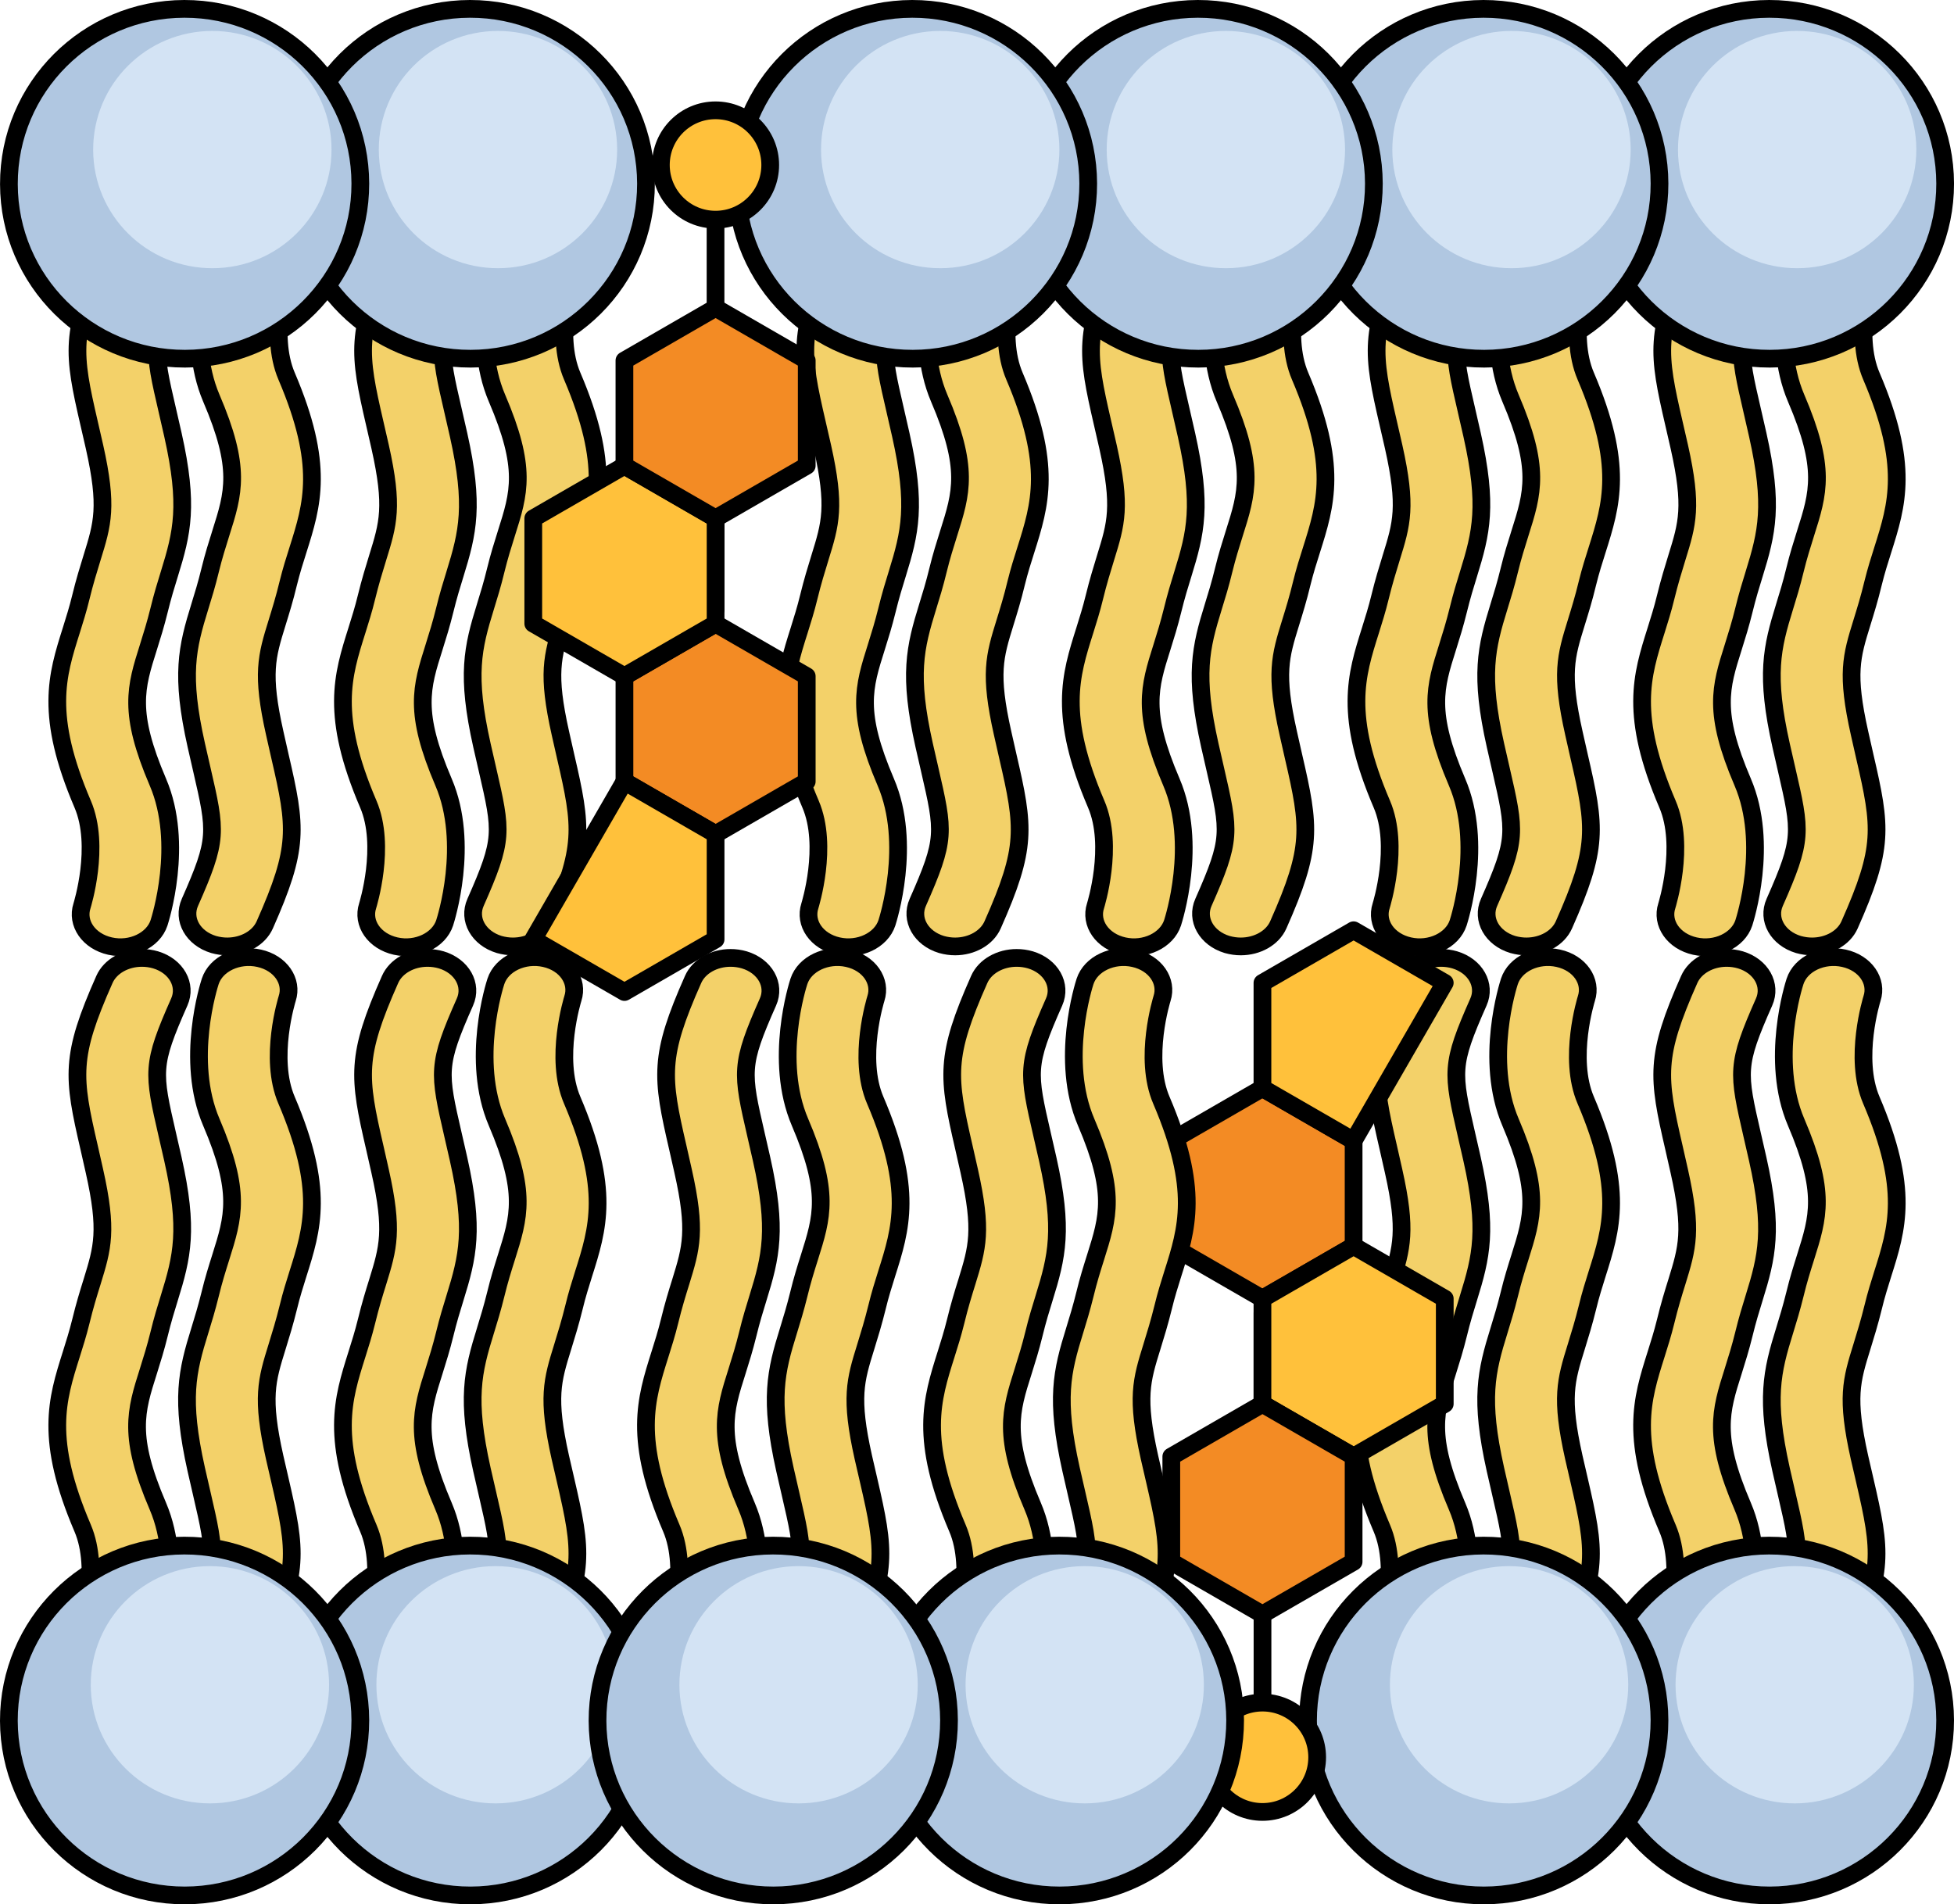 <?xml version="1.0" encoding="utf-8"?>
<!-- Generator: Adobe Illustrator 22.0.0, SVG Export Plug-In . SVG Version: 6.00 Build 0)  -->
<svg version="1.1" id="Layer_1" xmlns="http://www.w3.org/2000/svg" xmlns:xlink="http://www.w3.org/1999/xlink" x="0px" y="0px"
	 width="110.235px" height="107.43px" viewBox="0 0 110.235 107.43" enable-background="new 0 0 110.235 107.43"
	 xml:space="preserve">
<g>
	<g>
		<g>
			<g>
				<g>
					<g>
						<path fill="#F3D169" stroke="#000000" stroke-miterlimit="10" d="M28.943,53.392c0.916-0.002,1.777-0.467,2.109-1.219
							c1.938-4.361,1.791-5.474,0.863-9.481l-0.299-1.323c-0.756-3.366-0.459-4.332,0.135-6.252c0.197-0.639,0.42-1.351,0.631-2.233
							c0.17-0.688,0.361-1.292,0.543-1.862c0.811-2.565,1.505-4.776-0.643-9.802c-1.016-2.371,0.025-5.698,0.035-5.731
							c0.328-0.988-0.383-2.008-1.58-2.276c-1.203-0.267-2.438,0.321-2.762,1.309c-0.06,0.181-1.43,4.447,0.061,7.938
							c1.695,3.951,1.26,5.337,0.533,7.627c-0.199,0.633-0.412,1.307-0.598,2.072c-0.195,0.806-0.398,1.459-0.578,2.042
							c-0.727,2.349-1.096,3.87-0.203,7.849l0.307,1.342c0.822,3.57,0.91,3.945-0.668,7.513c-0.43,0.961,0.172,2.027,1.336,2.378
							C28.421,53.355,28.685,53.394,28.943,53.392z"/>
						<path fill="#F3D169" stroke="#000000" stroke-miterlimit="10" d="M24.118,13.193c-0.92,0-1.779,0.465-2.111,1.218
							c-1.938,4.363-1.791,5.474-0.863,9.482l0.303,1.321c0.754,3.368,0.455,4.332-0.141,6.253c-0.197,0.641-0.417,1.35-0.632,2.231
							c-0.166,0.686-0.361,1.294-0.539,1.866c-0.81,2.563-1.508,4.772,0.643,9.801c1.018,2.371-0.029,5.7-0.037,5.732
							c-0.324,0.989,0.383,2.008,1.584,2.276c1.195,0.268,2.432-0.321,2.76-1.309c0.056-0.181,1.434-4.45-0.063-7.94
							c-1.691-3.954-1.256-5.335-0.531-7.626c0.199-0.631,0.408-1.305,0.596-2.069c0.197-0.806,0.398-1.461,0.58-2.045
							c0.726-2.344,1.096-3.868,0.205-7.848l-0.307-1.342c-0.828-3.574-0.916-3.947,0.668-7.51c0.43-0.961-0.172-2.027-1.34-2.378
							C24.634,13.23,24.372,13.193,24.118,13.193z"/>
					</g>
					<g>
						<g>
							<path fill="#B0C7E1" d="M16.617,10.389c0.01,5.446,4.455,9.856,9.932,9.847c5.471-0.008,9.904-4.434,9.894-9.884
								C36.43,4.9,31.986,0.493,26.511,0.5C21.036,0.509,16.607,4.933,16.617,10.389z"/>
						</g>
						<g>
							<path fill="none" stroke="#000000" stroke-miterlimit="10" d="M16.617,10.389c0.01,5.446,4.455,9.856,9.932,9.847
								c5.471-0.008,9.904-4.434,9.894-9.884C36.43,4.9,31.986,0.493,26.511,0.5C21.036,0.509,16.607,4.933,16.617,10.389z"/>
						</g>
						<g>
							<path fill="#D3E3F4" d="M21.37,8.453c0.006,3.694,3.021,6.685,6.736,6.678c3.711-0.004,6.715-3.007,6.711-6.701
								c-0.01-3.7-3.023-6.69-6.736-6.684C24.368,1.751,21.365,4.753,21.37,8.453z"/>
						</g>
					</g>
				</g>
				<g>
					<g>
						<path fill="#F3D169" stroke="#000000" stroke-miterlimit="10" d="M24.115,54.04c-0.916,0-1.777,0.467-2.109,1.216
							c-1.938,4.365-1.789,5.477-0.863,9.483l0.299,1.322c0.756,3.366,0.459,4.332-0.133,6.254c-0.199,0.636-0.42,1.352-0.633,2.232
							c-0.17,0.688-0.361,1.292-0.541,1.862c-0.81,2.564-1.508,4.774,0.643,9.801c1.014,2.371-0.027,5.699-0.037,5.732
							c-0.326,0.987,0.383,2.008,1.58,2.276c1.201,0.267,2.436-0.321,2.764-1.309c0.059-0.18,1.429-4.447-0.063-7.936
							c-1.695-3.953-1.26-5.338-0.533-7.628c0.199-0.634,0.41-1.307,0.598-2.073c0.195-0.806,0.398-1.459,0.578-2.043
							c0.729-2.347,1.098-3.87,0.203-7.847l-0.307-1.341c-0.822-3.572-0.91-3.947,0.668-7.513c0.43-0.963-0.17-2.028-1.336-2.378
							C24.636,54.075,24.372,54.039,24.115,54.04z"/>
						<path fill="#F3D169" stroke="#000000" stroke-miterlimit="10" d="M28.939,94.238c0.918,0,1.779-0.465,2.113-1.219
							c1.938-4.363,1.789-5.473,0.863-9.482l-0.305-1.322c-0.754-3.369-0.455-4.333,0.141-6.253
							c0.197-0.641,0.418-1.349,0.635-2.231c0.164-0.686,0.359-1.294,0.537-1.865c0.813-2.562,1.507-4.772-0.643-9.8
							c-1.018-2.372,0.029-5.701,0.037-5.732c0.324-0.991-0.383-2.009-1.582-2.274c-1.197-0.268-2.436,0.318-2.76,1.306
							c-0.059,0.18-1.434,4.45,0.061,7.941c1.691,3.953,1.254,5.336,0.531,7.628c-0.199,0.63-0.41,1.303-0.594,2.067
							c-0.199,0.806-0.4,1.459-0.58,2.044c-0.728,2.346-1.096,3.87-0.207,7.85l0.307,1.338c0.828,3.575,0.916,3.949-0.668,7.511
							c-0.43,0.961,0.174,2.027,1.34,2.378C28.423,94.202,28.682,94.238,28.939,94.238z"/>
					</g>
					<g>
						<g>
							<path fill="#B0C7E1" d="M36.443,97.043c-0.01-5.449-4.455-9.859-9.934-9.849c-5.471,0.008-9.902,4.434-9.894,9.884
								c0.014,5.453,4.459,9.859,9.932,9.852C32.021,106.92,36.452,102.496,36.443,97.043z"/>
						</g>
						<g>
							<path fill="none" stroke="#000000" stroke-miterlimit="10" d="M36.443,97.043c-0.01-5.449-4.455-9.859-9.934-9.849
								c-5.471,0.008-9.902,4.434-9.894,9.884c0.014,5.453,4.459,9.859,9.932,9.852C32.021,106.92,36.452,102.496,36.443,97.043z"/>
						</g>
						<g>
							<path fill="#D3E3F4" d="M34.679,95.032c-0.006-3.693-3.021-6.684-6.734-6.68c-3.713,0.006-6.717,3.008-6.711,6.704
								c0.008,3.698,3.021,6.687,6.734,6.681C31.68,101.731,34.685,98.73,34.679,95.032z"/>
						</g>
					</g>
				</g>
			</g>
		</g>
		<g>
			<g>
				<g>
					<g>
						<path fill="#F3D169" stroke="#000000" stroke-miterlimit="10" d="M12.828,53.392c0.916-0.002,1.777-0.467,2.109-1.219
							c1.937-4.361,1.791-5.474,0.863-9.481l-0.299-1.323c-0.756-3.366-0.459-4.332,0.135-6.252c0.197-0.639,0.42-1.351,0.631-2.233
							c0.17-0.688,0.361-1.292,0.543-1.862c0.811-2.565,1.505-4.776-0.642-9.802c-1.016-2.371,0.025-5.698,0.035-5.731
							c0.328-0.988-0.383-2.008-1.58-2.276c-1.203-0.267-2.438,0.321-2.762,1.309c-0.061,0.181-1.43,4.447,0.061,7.938
							c1.695,3.951,1.26,5.337,0.533,7.627c-0.199,0.633-0.412,1.307-0.598,2.072c-0.195,0.806-0.398,1.459-0.578,2.042
							c-0.727,2.349-1.096,3.87-0.203,7.849l0.307,1.342c0.822,3.57,0.91,3.945-0.668,7.513c-0.43,0.961,0.172,2.027,1.336,2.378
							C12.307,53.355,12.57,53.394,12.828,53.392z"/>
						<path fill="#F3D169" stroke="#000000" stroke-miterlimit="10" d="M8.004,13.193c-0.92,0-1.779,0.465-2.111,1.218
							c-1.937,4.363-1.791,5.474-0.863,9.482l0.303,1.321c0.754,3.368,0.455,4.332-0.141,6.253c-0.197,0.641-0.418,1.35-0.632,2.231
							c-0.166,0.686-0.361,1.294-0.539,1.866c-0.81,2.563-1.508,4.772,0.643,9.801c1.018,2.371-0.029,5.7-0.037,5.732
							c-0.324,0.989,0.383,2.008,1.584,2.276c1.195,0.268,2.432-0.321,2.76-1.309c0.056-0.181,1.434-4.45-0.063-7.94
							c-1.691-3.954-1.256-5.335-0.531-7.626c0.199-0.631,0.408-1.305,0.596-2.069c0.197-0.806,0.398-1.461,0.58-2.045
							c0.727-2.344,1.096-3.868,0.205-7.848l-0.307-1.342c-0.828-3.574-0.916-3.947,0.668-7.51c0.43-0.961-0.172-2.027-1.34-2.378
							C8.52,13.23,8.258,13.193,8.004,13.193z"/>
					</g>
					<g>
						<g>
							<path fill="#B0C7E1" d="M0.502,10.389c0.01,5.446,4.455,9.856,9.932,9.847c5.471-0.008,9.904-4.434,9.894-9.884
								C20.316,4.9,15.871,0.493,10.397,0.5C4.922,0.509,0.492,4.933,0.502,10.389z"/>
						</g>
						<g>
							<path fill="none" stroke="#000000" stroke-miterlimit="10" d="M0.502,10.389c0.01,5.446,4.455,9.856,9.932,9.847
								c5.471-0.008,9.904-4.434,9.894-9.884C20.316,4.9,15.871,0.493,10.397,0.5C4.922,0.509,0.492,4.933,0.502,10.389z"/>
						</g>
						<g>
							<path fill="#D3E3F4" d="M5.256,8.453c0.006,3.694,3.021,6.685,6.736,6.678c3.711-0.004,6.715-3.007,6.711-6.701
								c-0.01-3.7-3.023-6.69-6.736-6.684C8.254,1.751,5.25,4.753,5.256,8.453z"/>
						</g>
					</g>
				</g>
				<g>
					<g>
						<path fill="#F3D169" stroke="#000000" stroke-miterlimit="10" d="M8,54.04c-0.916,0-1.777,0.467-2.109,1.216
							c-1.938,4.365-1.789,5.477-0.863,9.483l0.299,1.322c0.756,3.366,0.459,4.332-0.133,6.254c-0.199,0.636-0.42,1.352-0.633,2.232
							c-0.17,0.688-0.361,1.292-0.541,1.862c-0.81,2.564-1.508,4.774,0.643,9.801c1.014,2.371-0.027,5.699-0.037,5.732
							c-0.326,0.987,0.383,2.008,1.58,2.276c1.201,0.267,2.436-0.321,2.764-1.309c0.059-0.18,1.429-4.447-0.063-7.936
							c-1.695-3.953-1.26-5.338-0.533-7.628c0.199-0.634,0.41-1.307,0.598-2.073c0.195-0.806,0.398-1.459,0.578-2.043
							c0.729-2.347,1.098-3.87,0.203-7.847l-0.307-1.341c-0.822-3.572-0.91-3.947,0.668-7.513c0.43-0.963-0.17-2.028-1.336-2.378
							C8.522,54.075,8.258,54.039,8,54.04z"/>
						<path fill="#F3D169" stroke="#000000" stroke-miterlimit="10" d="M12.824,94.238c0.918,0,1.779-0.465,2.113-1.219
							c1.937-4.363,1.789-5.473,0.863-9.482l-0.305-1.322c-0.754-3.369-0.455-4.333,0.141-6.253
							c0.197-0.641,0.418-1.349,0.635-2.231c0.164-0.686,0.359-1.294,0.537-1.865c0.813-2.562,1.507-4.772-0.643-9.8
							c-1.018-2.372,0.029-5.701,0.037-5.732c0.324-0.991-0.383-2.009-1.582-2.274c-1.197-0.268-2.436,0.318-2.76,1.306
							c-0.059,0.18-1.434,4.45,0.061,7.941c1.691,3.953,1.254,5.336,0.531,7.628c-0.199,0.63-0.41,1.303-0.594,2.067
							c-0.199,0.806-0.4,1.459-0.58,2.044c-0.729,2.346-1.096,3.87-0.207,7.85l0.307,1.338c0.828,3.575,0.916,3.949-0.668,7.511
							c-0.43,0.961,0.174,2.027,1.34,2.378C12.309,94.202,12.568,94.238,12.824,94.238z"/>
					</g>
					<g>
						<g>
							<path fill="#B0C7E1" d="M20.328,97.043c-0.01-5.449-4.455-9.859-9.934-9.849c-5.471,0.008-9.902,4.434-9.894,9.884
								c0.014,5.453,4.459,9.859,9.932,9.852C15.906,106.92,20.338,102.496,20.328,97.043z"/>
						</g>
						<g>
							<path fill="none" stroke="#000000" stroke-miterlimit="10" d="M20.328,97.043c-0.01-5.449-4.455-9.859-9.934-9.849
								c-5.471,0.008-9.902,4.434-9.894,9.884c0.014,5.453,4.459,9.859,9.932,9.852C15.906,106.92,20.338,102.496,20.328,97.043z"/>
						</g>
						<g>
							<path fill="#D3E3F4" d="M18.565,95.032c-0.006-3.693-3.021-6.684-6.734-6.68c-3.713,0.006-6.717,3.008-6.711,6.704
								c0.008,3.698,3.022,6.687,6.734,6.681C15.566,101.731,18.57,98.73,18.565,95.032z"/>
						</g>
					</g>
				</g>
			</g>
		</g>
	</g>
	<g>
		<g>
			<g>
				<g>
					<g>
						<path fill="#F3D169" stroke="#000000" stroke-miterlimit="10" d="M102.235,53.392c0.916-0.002,1.777-0.467,2.109-1.219
							c1.938-4.361,1.791-5.474,0.863-9.481l-0.299-1.323c-0.756-3.366-0.459-4.332,0.135-6.252c0.197-0.639,0.42-1.351,0.631-2.233
							c0.17-0.688,0.361-1.292,0.543-1.862c0.811-2.565,1.505-4.776-0.643-9.802c-1.016-2.371,0.025-5.698,0.035-5.731
							c0.328-0.988-0.383-2.008-1.58-2.276c-1.203-0.267-2.438,0.321-2.762,1.309c-0.061,0.181-1.43,4.447,0.061,7.938
							c1.695,3.951,1.26,5.337,0.533,7.627c-0.199,0.633-0.412,1.307-0.598,2.072c-0.195,0.806-0.398,1.459-0.578,2.042
							c-0.727,2.349-1.096,3.87-0.203,7.849l0.307,1.342c0.822,3.57,0.91,3.945-0.668,7.513c-0.43,0.961,0.172,2.027,1.336,2.378
							C101.713,53.355,101.977,53.394,102.235,53.392z"/>
						<path fill="#F3D169" stroke="#000000" stroke-miterlimit="10" d="M97.411,13.193c-0.92,0-1.779,0.465-2.111,1.218
							c-1.938,4.363-1.791,5.474-0.863,9.482l0.303,1.321c0.754,3.368,0.455,4.332-0.141,6.253c-0.197,0.641-0.417,1.35-0.632,2.231
							c-0.166,0.686-0.361,1.294-0.539,1.866c-0.811,2.563-1.508,4.772,0.643,9.801c1.018,2.371-0.029,5.7-0.037,5.732
							c-0.324,0.989,0.383,2.008,1.584,2.276c1.195,0.268,2.432-0.321,2.76-1.309c0.056-0.181,1.434-4.45-0.063-7.94
							c-1.691-3.954-1.256-5.335-0.531-7.626c0.199-0.631,0.408-1.305,0.596-2.069c0.197-0.806,0.398-1.461,0.58-2.045
							c0.727-2.344,1.096-3.868,0.205-7.848l-0.307-1.342c-0.828-3.574-0.916-3.947,0.668-7.51c0.43-0.961-0.172-2.027-1.34-2.378
							C97.926,13.23,97.665,13.193,97.411,13.193z"/>
					</g>
					<g>
						<g>
							<path fill="#B0C7E1" d="M89.909,10.389c0.01,5.446,4.455,9.856,9.932,9.847c5.471-0.008,9.904-4.434,9.895-9.884
								c-0.012-5.452-4.457-9.859-9.932-9.852C94.329,0.509,89.899,4.933,89.909,10.389z"/>
						</g>
						<g>
							<path fill="none" stroke="#000000" stroke-miterlimit="10" d="M89.909,10.389c0.01,5.446,4.455,9.856,9.932,9.847
								c5.471-0.008,9.904-4.434,9.895-9.884c-0.012-5.452-4.457-9.859-9.932-9.852C94.329,0.509,89.899,4.933,89.909,10.389z"/>
						</g>
						<g>
							<path fill="#D3E3F4" d="M94.663,8.453c0.006,3.694,3.021,6.685,6.736,6.678c3.711-0.004,6.715-3.007,6.711-6.701
								c-0.01-3.7-3.023-6.69-6.736-6.684C97.661,1.751,94.657,4.753,94.663,8.453z"/>
						</g>
					</g>
				</g>
				<g>
					<g>
						<path fill="#F3D169" stroke="#000000" stroke-miterlimit="10" d="M97.407,54.04c-0.916,0-1.777,0.467-2.109,1.216
							c-1.938,4.365-1.789,5.477-0.863,9.483l0.299,1.322c0.756,3.366,0.459,4.332-0.133,6.254c-0.199,0.636-0.42,1.352-0.633,2.232
							c-0.17,0.688-0.361,1.292-0.541,1.862c-0.811,2.564-1.508,4.774,0.643,9.801c1.014,2.371-0.027,5.699-0.037,5.732
							c-0.326,0.987,0.383,2.008,1.58,2.276c1.201,0.267,2.435-0.321,2.764-1.309c0.059-0.18,1.429-4.447-0.063-7.936
							c-1.695-3.953-1.26-5.338-0.533-7.628c0.199-0.634,0.41-1.307,0.598-2.073c0.195-0.806,0.398-1.459,0.578-2.043
							c0.729-2.347,1.098-3.87,0.203-7.847l-0.307-1.341c-0.822-3.572-0.91-3.947,0.668-7.513c0.43-0.963-0.17-2.028-1.336-2.378
							C97.928,54.075,97.665,54.039,97.407,54.04z"/>
						<path fill="#F3D169" stroke="#000000" stroke-miterlimit="10" d="M102.231,94.238c0.918,0,1.779-0.465,2.113-1.219
							c1.938-4.363,1.789-5.473,0.863-9.482l-0.305-1.322c-0.754-3.369-0.455-4.333,0.141-6.253
							c0.197-0.641,0.418-1.349,0.635-2.231c0.164-0.686,0.359-1.294,0.537-1.865c0.813-2.562,1.507-4.772-0.643-9.8
							c-1.018-2.372,0.029-5.701,0.037-5.732c0.324-0.991-0.383-2.009-1.582-2.274c-1.197-0.268-2.436,0.318-2.76,1.306
							c-0.059,0.18-1.434,4.45,0.061,7.941c1.691,3.953,1.254,5.336,0.531,7.628c-0.199,0.63-0.41,1.303-0.594,2.067
							c-0.199,0.806-0.4,1.459-0.58,2.044c-0.729,2.346-1.096,3.87-0.207,7.85l0.307,1.338c0.828,3.575,0.916,3.949-0.668,7.511
							c-0.43,0.961,0.174,2.027,1.34,2.378C101.715,94.202,101.975,94.238,102.231,94.238z"/>
					</g>
					<g>
						<g>
							<path fill="#B0C7E1" d="M109.735,97.043c-0.01-5.449-4.455-9.859-9.934-9.849c-5.471,0.008-9.902,4.434-9.895,9.884
								c0.014,5.453,4.459,9.859,9.932,9.852C105.313,106.92,109.745,102.496,109.735,97.043z"/>
						</g>
						<g>
							<path fill="none" stroke="#000000" stroke-miterlimit="10" d="M109.735,97.043c-0.01-5.449-4.455-9.859-9.934-9.849
								c-5.471,0.008-9.902,4.434-9.895,9.884c0.014,5.453,4.459,9.859,9.932,9.852C105.313,106.92,109.745,102.496,109.735,97.043z
								"/>
						</g>
						<g>
							<path fill="#D3E3F4" d="M107.971,95.032c-0.006-3.693-3.021-6.684-6.734-6.68c-3.713,0.006-6.717,3.008-6.711,6.704
								c0.008,3.698,3.021,6.687,6.734,6.681C104.973,101.731,107.977,98.73,107.971,95.032z"/>
						</g>
					</g>
				</g>
			</g>
		</g>
		<g>
			<g>
				<g>
					<g>
						<path fill="#F3D169" stroke="#000000" stroke-miterlimit="10" d="M86.12,53.392c0.916-0.002,1.777-0.467,2.109-1.219
							c1.938-4.361,1.791-5.474,0.863-9.481l-0.299-1.323c-0.756-3.366-0.459-4.332,0.135-6.252c0.197-0.639,0.42-1.351,0.631-2.233
							c0.17-0.688,0.361-1.292,0.543-1.862c0.811-2.565,1.505-4.776-0.642-9.802c-1.016-2.371,0.025-5.698,0.035-5.731
							c0.328-0.988-0.383-2.008-1.58-2.276c-1.203-0.267-2.438,0.321-2.762,1.309c-0.061,0.181-1.43,4.447,0.061,7.938
							c1.695,3.951,1.26,5.337,0.533,7.627c-0.199,0.633-0.412,1.307-0.598,2.072c-0.195,0.806-0.398,1.459-0.578,2.042
							c-0.727,2.349-1.096,3.87-0.203,7.849l0.307,1.342c0.822,3.57,0.91,3.945-0.668,7.513c-0.43,0.961,0.172,2.027,1.336,2.378
							C85.599,53.355,85.863,53.394,86.12,53.392z"/>
						<path fill="#F3D169" stroke="#000000" stroke-miterlimit="10" d="M81.296,13.193c-0.92,0-1.779,0.465-2.111,1.218
							c-1.938,4.363-1.791,5.474-0.863,9.482l0.303,1.321c0.754,3.368,0.455,4.332-0.141,6.253c-0.197,0.641-0.417,1.35-0.632,2.231
							c-0.166,0.686-0.361,1.294-0.539,1.866c-0.81,2.563-1.508,4.772,0.643,9.801c1.018,2.371-0.029,5.7-0.037,5.732
							c-0.324,0.989,0.383,2.008,1.584,2.276c1.195,0.268,2.432-0.321,2.76-1.309c0.056-0.181,1.434-4.45-0.063-7.94
							c-1.691-3.954-1.256-5.335-0.531-7.626c0.199-0.631,0.408-1.305,0.596-2.069c0.197-0.806,0.398-1.461,0.58-2.045
							c0.727-2.344,1.096-3.868,0.205-7.848l-0.307-1.342c-0.828-3.574-0.916-3.947,0.668-7.51c0.43-0.961-0.172-2.027-1.34-2.378
							C81.812,13.23,81.55,13.193,81.296,13.193z"/>
					</g>
					<g>
						<g>
							<path fill="#B0C7E1" d="M73.794,10.389c0.01,5.446,4.455,9.856,9.932,9.847c5.471-0.008,9.904-4.434,9.895-9.884
								C93.608,4.9,89.163,0.493,83.689,0.5C78.214,0.509,73.785,4.933,73.794,10.389z"/>
						</g>
						<g>
							<path fill="none" stroke="#000000" stroke-miterlimit="10" d="M73.794,10.389c0.01,5.446,4.455,9.856,9.932,9.847
								c5.471-0.008,9.904-4.434,9.895-9.884C93.608,4.9,89.163,0.493,83.689,0.5C78.214,0.509,73.785,4.933,73.794,10.389z"/>
						</g>
						<g>
							<path fill="#D3E3F4" d="M78.548,8.453c0.006,3.694,3.021,6.685,6.736,6.678c3.711-0.004,6.715-3.007,6.711-6.701
								c-0.01-3.7-3.023-6.69-6.736-6.684C81.546,1.751,78.542,4.753,78.548,8.453z"/>
						</g>
					</g>
				</g>
				<g>
					<g>
						<path fill="#F3D169" stroke="#000000" stroke-miterlimit="10" d="M81.292,54.04c-0.916,0-1.777,0.467-2.109,1.216
							c-1.938,4.365-1.789,5.477-0.863,9.483l0.299,1.322c0.756,3.366,0.459,4.332-0.133,6.254c-0.199,0.636-0.42,1.352-0.633,2.232
							c-0.17,0.688-0.361,1.292-0.541,1.862c-0.81,2.564-1.508,4.774,0.643,9.801c1.014,2.371-0.027,5.699-0.037,5.732
							c-0.326,0.987,0.383,2.008,1.58,2.276c1.201,0.267,2.436-0.321,2.764-1.309c0.059-0.18,1.429-4.447-0.063-7.936
							c-1.695-3.953-1.26-5.338-0.533-7.628c0.199-0.634,0.41-1.307,0.598-2.073c0.195-0.806,0.398-1.459,0.578-2.043
							c0.729-2.347,1.098-3.87,0.203-7.847l-0.307-1.341c-0.822-3.572-0.91-3.947,0.668-7.513c0.43-0.963-0.17-2.028-1.336-2.378
							C81.814,54.075,81.55,54.039,81.292,54.04z"/>
						<path fill="#F3D169" stroke="#000000" stroke-miterlimit="10" d="M86.117,94.238c0.918,0,1.779-0.465,2.113-1.219
							c1.938-4.363,1.789-5.473,0.863-9.482l-0.305-1.322c-0.754-3.369-0.455-4.333,0.141-6.253
							c0.197-0.641,0.418-1.349,0.635-2.231c0.164-0.686,0.359-1.294,0.537-1.865c0.813-2.562,1.507-4.772-0.643-9.8
							c-1.018-2.372,0.029-5.701,0.037-5.732c0.324-0.991-0.383-2.009-1.582-2.274c-1.197-0.268-2.436,0.318-2.76,1.306
							c-0.059,0.18-1.434,4.45,0.061,7.941c1.691,3.953,1.254,5.336,0.531,7.628c-0.199,0.63-0.41,1.303-0.594,2.067
							c-0.199,0.806-0.4,1.459-0.58,2.044c-0.729,2.346-1.096,3.87-0.207,7.85l0.307,1.338c0.828,3.575,0.916,3.949-0.668,7.511
							c-0.43,0.961,0.174,2.027,1.34,2.378C85.601,94.202,85.86,94.238,86.117,94.238z"/>
					</g>
					<g>
						<g>
							<path fill="#B0C7E1" d="M93.62,97.043c-0.01-5.449-4.455-9.859-9.934-9.849c-5.471,0.008-9.902,4.434-9.894,9.884
								c0.014,5.453,4.459,9.859,9.932,9.852C89.199,106.92,93.63,102.496,93.62,97.043z"/>
						</g>
						<g>
							<path fill="none" stroke="#000000" stroke-miterlimit="10" d="M93.62,97.043c-0.01-5.449-4.455-9.859-9.934-9.849
								c-5.471,0.008-9.902,4.434-9.894,9.884c0.014,5.453,4.459,9.859,9.932,9.852C89.199,106.92,93.63,102.496,93.62,97.043z"/>
						</g>
						<g>
							<path fill="#D3E3F4" d="M91.857,95.032c-0.006-3.693-3.021-6.684-6.734-6.68c-3.713,0.006-6.717,3.008-6.711,6.704
								c0.008,3.698,3.021,6.687,6.734,6.681C88.858,101.731,91.863,98.73,91.857,95.032z"/>
						</g>
					</g>
				</g>
			</g>
		</g>
		<g>
			<path fill="#666666" d="M71.388,74.054v21.998c0,0.091-0.073,0.164-0.164,0.164c-0.091,0-0.164-0.073-0.164-0.164V74.054
				c0-0.091,0.073-0.164,0.164-0.164C71.315,73.89,71.388,73.963,71.388,74.054z"/>
			
				<line fill="none" stroke="#000000" stroke-linecap="round" stroke-linejoin="round" stroke-miterlimit="10" x1="71.224" y1="74.054" x2="71.224" y2="96.051"/>
			<g>
				<path fill="#FFC13B" stroke="#000000" stroke-linecap="round" stroke-linejoin="round" stroke-miterlimit="10" d="
					M71.224,102.22c-1.704,0-3.085-1.381-3.085-3.085c0-1.703,1.381-3.084,3.085-3.084c1.703,0,3.084,1.381,3.084,3.084
					C74.308,100.839,72.927,102.22,71.224,102.22z"/>
			</g>
			<g>
				<polygon fill="#F38B24" stroke="#000000" stroke-linecap="round" stroke-linejoin="round" stroke-miterlimit="10" points="
					66.079,70.293 66.079,64.355 71.221,61.386 76.364,64.355 76.364,70.293 71.221,73.262 				"/>
				<polygon fill="#FFC13B" stroke="#000000" stroke-linecap="round" stroke-linejoin="round" stroke-miterlimit="10" points="
					71.221,79.2 71.221,73.262 76.364,70.293 81.506,73.262 81.506,79.2 76.364,82.169 				"/>
				<polygon fill="#F38B24" stroke="#000000" stroke-linecap="round" stroke-linejoin="round" stroke-miterlimit="10" points="
					66.079,88.108 66.079,82.17 71.221,79.2 76.364,82.169 76.364,88.107 71.221,91.076 				"/>
				<polygon fill="#FFC13B" stroke="#000000" stroke-linecap="round" stroke-linejoin="round" stroke-miterlimit="10" points="
					71.221,61.386 71.221,55.448 76.363,52.479 81.506,55.447 76.364,64.355 				"/>
			</g>
		</g>
		<g>
			<g>
				<g>
					<g>
						<path fill="#F3D169" stroke="#000000" stroke-miterlimit="10" d="M70.006,53.392c0.916-0.002,1.777-0.467,2.109-1.219
							c1.938-4.361,1.791-5.474,0.863-9.481l-0.299-1.323c-0.756-3.366-0.459-4.332,0.135-6.252c0.197-0.639,0.42-1.351,0.631-2.233
							c0.17-0.688,0.361-1.292,0.543-1.862c0.811-2.565,1.505-4.776-0.642-9.802c-1.016-2.371,0.025-5.698,0.035-5.731
							c0.328-0.988-0.383-2.008-1.58-2.276c-1.203-0.267-2.438,0.321-2.762,1.309c-0.061,0.181-1.43,4.447,0.061,7.938
							c1.695,3.951,1.26,5.337,0.533,7.627c-0.199,0.633-0.412,1.307-0.598,2.072c-0.195,0.806-0.398,1.459-0.578,2.042
							c-0.727,2.349-1.096,3.87-0.203,7.849l0.307,1.342c0.822,3.57,0.91,3.945-0.668,7.513c-0.43,0.961,0.172,2.027,1.336,2.378
							C69.484,53.355,69.748,53.394,70.006,53.392z"/>
						<path fill="#F3D169" stroke="#000000" stroke-miterlimit="10" d="M65.182,13.193c-0.92,0-1.779,0.465-2.111,1.218
							c-1.938,4.363-1.791,5.474-0.863,9.482l0.303,1.321c0.754,3.368,0.455,4.332-0.141,6.253c-0.197,0.641-0.417,1.35-0.632,2.231
							c-0.166,0.686-0.361,1.294-0.539,1.866c-0.811,2.563-1.508,4.772,0.643,9.801c1.018,2.371-0.029,5.7-0.037,5.732
							c-0.324,0.989,0.383,2.008,1.584,2.276c1.195,0.268,2.432-0.321,2.76-1.309c0.056-0.181,1.434-4.45-0.063-7.94
							c-1.691-3.954-1.256-5.335-0.531-7.626c0.199-0.631,0.408-1.305,0.596-2.069c0.197-0.806,0.398-1.461,0.58-2.045
							c0.727-2.344,1.096-3.868,0.205-7.848l-0.307-1.342c-0.828-3.574-0.916-3.947,0.668-7.51c0.43-0.961-0.172-2.027-1.34-2.378
							C65.697,13.23,65.436,13.193,65.182,13.193z"/>
					</g>
					<g>
						<g>
							<path fill="#B0C7E1" d="M57.68,10.389c0.01,5.446,4.455,9.856,9.932,9.847c5.471-0.008,9.904-4.434,9.895-9.884
								C77.494,4.9,73.049,0.493,67.574,0.5C62.1,0.509,57.67,4.933,57.68,10.389z"/>
						</g>
						<g>
							<path fill="none" stroke="#000000" stroke-miterlimit="10" d="M57.68,10.389c0.01,5.446,4.455,9.856,9.932,9.847
								c5.471-0.008,9.904-4.434,9.895-9.884C77.494,4.9,73.049,0.493,67.574,0.5C62.1,0.509,57.67,4.933,57.68,10.389z"/>
						</g>
						<g>
							<path fill="#D3E3F4" d="M62.434,8.453c0.006,3.694,3.021,6.685,6.736,6.678c3.711-0.004,6.715-3.007,6.711-6.701
								c-0.01-3.7-3.023-6.69-6.736-6.684C65.432,1.751,62.428,4.753,62.434,8.453z"/>
						</g>
					</g>
				</g>
				<g>
					<g>
						<path fill="#F3D169" stroke="#000000" stroke-miterlimit="10" d="M57.352,54.04c-0.916,0-1.777,0.467-2.109,1.216
							c-1.938,4.365-1.789,5.477-0.863,9.483l0.299,1.322c0.756,3.366,0.459,4.332-0.133,6.254c-0.199,0.636-0.42,1.352-0.633,2.232
							c-0.17,0.688-0.361,1.292-0.541,1.862c-0.81,2.564-1.508,4.774,0.643,9.801c1.014,2.371-0.027,5.699-0.037,5.732
							c-0.326,0.987,0.383,2.008,1.58,2.276c1.201,0.267,2.436-0.321,2.764-1.309c0.058-0.18,1.429-4.447-0.063-7.936
							c-1.695-3.953-1.26-5.338-0.533-7.628c0.199-0.634,0.41-1.307,0.598-2.073c0.195-0.806,0.398-1.459,0.578-2.043
							c0.729-2.347,1.098-3.87,0.203-7.847l-0.307-1.341c-0.822-3.572-0.91-3.947,0.668-7.513c0.43-0.963-0.17-2.028-1.336-2.378
							C57.874,54.075,57.61,54.039,57.352,54.04z"/>
						<path fill="#F3D169" stroke="#000000" stroke-miterlimit="10" d="M62.177,94.238c0.918,0,1.779-0.465,2.113-1.219
							c1.938-4.363,1.789-5.473,0.863-9.482l-0.305-1.322c-0.754-3.369-0.455-4.333,0.141-6.253
							c0.197-0.641,0.418-1.349,0.635-2.231c0.164-0.686,0.359-1.294,0.537-1.865c0.813-2.562,1.507-4.772-0.643-9.8
							c-1.018-2.372,0.029-5.701,0.037-5.732c0.324-0.991-0.383-2.009-1.582-2.274c-1.197-0.268-2.436,0.318-2.76,1.306
							c-0.059,0.18-1.434,4.45,0.061,7.941c1.691,3.953,1.254,5.336,0.531,7.628c-0.199,0.63-0.41,1.303-0.594,2.067
							c-0.199,0.806-0.4,1.459-0.58,2.044c-0.729,2.346-1.096,3.87-0.207,7.85l0.307,1.338c0.828,3.575,0.916,3.949-0.668,7.511
							c-0.43,0.961,0.174,2.027,1.34,2.378C61.661,94.202,61.92,94.238,62.177,94.238z"/>
					</g>
					<g>
						<g>
							<path fill="#B0C7E1" d="M69.68,97.043c-0.01-5.449-4.455-9.859-9.934-9.849c-5.471,0.008-9.902,4.434-9.894,9.884
								c0.014,5.453,4.459,9.859,9.932,9.852C65.259,106.92,69.69,102.496,69.68,97.043z"/>
						</g>
						<g>
							<path fill="none" stroke="#000000" stroke-miterlimit="10" d="M69.68,97.043c-0.01-5.449-4.455-9.859-9.934-9.849
								c-5.471,0.008-9.902,4.434-9.894,9.884c0.014,5.453,4.459,9.859,9.932,9.852C65.259,106.92,69.69,102.496,69.68,97.043z"/>
						</g>
						<g>
							<path fill="#D3E3F4" d="M67.917,95.032c-0.006-3.693-3.021-6.684-6.734-6.68c-3.713,0.006-6.717,3.008-6.711,6.704
								c0.008,3.698,3.021,6.687,6.734,6.681C64.918,101.731,67.923,98.73,67.917,95.032z"/>
						</g>
					</g>
				</g>
			</g>
		</g>
		<g>
			<g>
				<g>
					<path fill="#F3D169" stroke="#000000" stroke-miterlimit="10" d="M53.891,53.392c0.916-0.002,1.777-0.467,2.109-1.219
						c1.938-4.361,1.791-5.474,0.863-9.481l-0.299-1.323c-0.756-3.366-0.459-4.332,0.135-6.252c0.197-0.639,0.42-1.351,0.631-2.233
						c0.17-0.688,0.361-1.292,0.543-1.862c0.811-2.565,1.505-4.776-0.642-9.802c-1.016-2.371,0.025-5.698,0.035-5.731
						c0.328-0.988-0.383-2.008-1.58-2.276c-1.203-0.267-2.438,0.321-2.762,1.309c-0.06,0.181-1.43,4.447,0.061,7.938
						c1.695,3.951,1.26,5.337,0.533,7.627c-0.199,0.633-0.412,1.307-0.598,2.072c-0.195,0.806-0.398,1.459-0.578,2.042
						c-0.727,2.349-1.096,3.87-0.203,7.849l0.307,1.342c0.822,3.57,0.91,3.945-0.668,7.513c-0.43,0.961,0.172,2.027,1.336,2.378
						C53.37,53.355,53.634,53.394,53.891,53.392z"/>
					<path fill="#F3D169" stroke="#000000" stroke-miterlimit="10" d="M49.067,13.193c-0.92,0-1.779,0.465-2.111,1.218
						c-1.938,4.363-1.791,5.474-0.863,9.482l0.303,1.321c0.754,3.368,0.455,4.332-0.141,6.253c-0.197,0.641-0.417,1.35-0.632,2.231
						c-0.166,0.686-0.361,1.294-0.539,1.866c-0.81,2.563-1.508,4.772,0.643,9.801c1.018,2.371-0.029,5.7-0.037,5.732
						c-0.324,0.989,0.383,2.008,1.584,2.276c1.195,0.268,2.432-0.321,2.76-1.309c0.056-0.181,1.433-4.45-0.063-7.94
						c-1.692-3.954-1.256-5.335-0.531-7.626c0.199-0.631,0.408-1.305,0.596-2.069c0.197-0.806,0.398-1.461,0.58-2.045
						c0.726-2.344,1.096-3.868,0.205-7.848l-0.307-1.342c-0.828-3.574-0.916-3.947,0.668-7.51c0.43-0.961-0.172-2.027-1.34-2.378
						C49.583,13.23,49.321,13.193,49.067,13.193z"/>
				</g>
				<g>
					<g>
						<path fill="#B0C7E1" d="M41.565,10.389c0.01,5.446,4.455,9.856,9.932,9.847c5.471-0.008,9.904-4.434,9.895-9.884
							C61.379,4.9,56.934,0.493,51.46,0.5C45.985,0.509,41.555,4.933,41.565,10.389z"/>
					</g>
					<g>
						<path fill="none" stroke="#000000" stroke-miterlimit="10" d="M41.565,10.389c0.01,5.446,4.455,9.856,9.932,9.847
							c5.471-0.008,9.904-4.434,9.895-9.884C61.379,4.9,56.934,0.493,51.46,0.5C45.985,0.509,41.555,4.933,41.565,10.389z"/>
					</g>
					<g>
						<path fill="#D3E3F4" d="M46.319,8.453c0.006,3.694,3.021,6.685,6.736,6.678c3.711-0.004,6.715-3.007,6.711-6.701
							c-0.01-3.7-3.023-6.69-6.736-6.684C49.317,1.751,46.313,4.753,46.319,8.453z"/>
					</g>
				</g>
			</g>
			<g>
				<g>
					<path fill="#F3D169" stroke="#000000" stroke-miterlimit="10" d="M41.21,54.04c-0.916,0-1.777,0.467-2.109,1.216
						c-1.938,4.365-1.789,5.477-0.863,9.483l0.299,1.322c0.756,3.366,0.459,4.332-0.133,6.254c-0.199,0.636-0.42,1.352-0.633,2.232
						c-0.17,0.688-0.361,1.292-0.541,1.862c-0.81,2.564-1.508,4.774,0.643,9.801c1.014,2.371-0.027,5.699-0.037,5.732
						c-0.326,0.987,0.383,2.008,1.58,2.276c1.201,0.267,2.436-0.321,2.764-1.309c0.058-0.18,1.429-4.447-0.063-7.936
						c-1.695-3.953-1.26-5.338-0.533-7.628c0.199-0.634,0.41-1.307,0.598-2.073c0.195-0.806,0.398-1.459,0.578-2.043
						c0.729-2.347,1.098-3.87,0.203-7.847l-0.307-1.341c-0.822-3.572-0.91-3.947,0.668-7.513c0.43-0.963-0.17-2.028-1.336-2.378
						C41.731,54.075,41.468,54.039,41.21,54.04z"/>
					<path fill="#F3D169" stroke="#000000" stroke-miterlimit="10" d="M46.034,94.238c0.918,0,1.779-0.465,2.113-1.219
						c1.938-4.363,1.789-5.473,0.863-9.482l-0.305-1.322c-0.754-3.369-0.455-4.333,0.141-6.253c0.197-0.641,0.418-1.349,0.635-2.231
						c0.164-0.686,0.359-1.294,0.537-1.865c0.813-2.562,1.507-4.772-0.643-9.8c-1.018-2.372,0.029-5.701,0.037-5.732
						c0.324-0.991-0.383-2.009-1.582-2.274c-1.197-0.268-2.436,0.318-2.76,1.306c-0.059,0.18-1.434,4.45,0.061,7.941
						c1.691,3.953,1.254,5.336,0.531,7.628c-0.199,0.63-0.41,1.303-0.594,2.067c-0.199,0.806-0.4,1.459-0.58,2.044
						c-0.729,2.346-1.096,3.87-0.207,7.85l0.307,1.338c0.828,3.575,0.916,3.949-0.668,7.511c-0.43,0.961,0.174,2.027,1.34,2.378
						C45.518,94.202,45.778,94.238,46.034,94.238z"/>
				</g>
				<g>
					<g>
						<path fill="#B0C7E1" d="M53.538,97.043c-0.01-5.449-4.455-9.859-9.934-9.849c-5.471,0.008-9.902,4.434-9.895,9.884
							c0.014,5.453,4.459,9.859,9.932,9.852C49.116,106.92,53.548,102.496,53.538,97.043z"/>
					</g>
					<g>
						<path fill="none" stroke="#000000" stroke-miterlimit="10" d="M53.538,97.043c-0.01-5.449-4.455-9.859-9.934-9.849
							c-5.471,0.008-9.902,4.434-9.895,9.884c0.014,5.453,4.459,9.859,9.932,9.852C49.116,106.92,53.548,102.496,53.538,97.043z"/>
					</g>
					<g>
						<path fill="#D3E3F4" d="M51.774,95.032c-0.006-3.693-3.021-6.684-6.734-6.68c-3.713,0.006-6.717,3.008-6.711,6.704
							c0.008,3.698,3.021,6.687,6.734,6.681C48.776,101.731,51.78,98.73,51.774,95.032z"/>
					</g>
				</g>
			</g>
		</g>
	</g>
	<g>
		<path fill="#666666" d="M40.203,34.389V12.392c0-0.091,0.073-0.164,0.164-0.164c0.091,0,0.164,0.073,0.164,0.164v21.998
			c0,0.091-0.073,0.164-0.164,0.164C40.277,34.553,40.203,34.48,40.203,34.389z"/>
		
			<line fill="none" stroke="#000000" stroke-linecap="round" stroke-linejoin="round" stroke-miterlimit="10" x1="40.367" y1="34.389" x2="40.367" y2="12.392"/>
		<g>
			<path fill="#FFC13B" stroke="#000000" stroke-linecap="round" stroke-linejoin="round" stroke-miterlimit="10" d="M40.367,6.223
				c1.704,0,3.085,1.381,3.085,3.085c0,1.703-1.381,3.084-3.085,3.084c-1.703,0-3.084-1.381-3.084-3.084
				C37.283,7.604,38.664,6.223,40.367,6.223z"/>
		</g>
		<g>
			<polygon fill="#F38B24" stroke="#000000" stroke-linecap="round" stroke-linejoin="round" stroke-miterlimit="10" points="
				45.512,38.149 45.512,44.088 40.37,47.057 35.228,44.088 35.228,38.15 40.37,35.181 			"/>
			<polygon fill="#FFC13B" stroke="#000000" stroke-linecap="round" stroke-linejoin="round" stroke-miterlimit="10" points="
				40.37,29.243 40.37,35.181 35.228,38.15 30.085,35.181 30.085,29.243 35.227,26.274 			"/>
			<polygon fill="#F38B24" stroke="#000000" stroke-linecap="round" stroke-linejoin="round" stroke-miterlimit="10" points="
				45.512,20.335 45.512,26.273 40.37,29.243 35.227,26.274 35.227,20.336 40.37,17.366 			"/>
			<polygon fill="#FFC13B" stroke="#000000" stroke-linecap="round" stroke-linejoin="round" stroke-miterlimit="10" points="
				40.37,47.057 40.37,52.995 35.228,55.964 30.085,52.995 35.228,44.088 			"/>
		</g>
	</g>
</g>
</svg>
